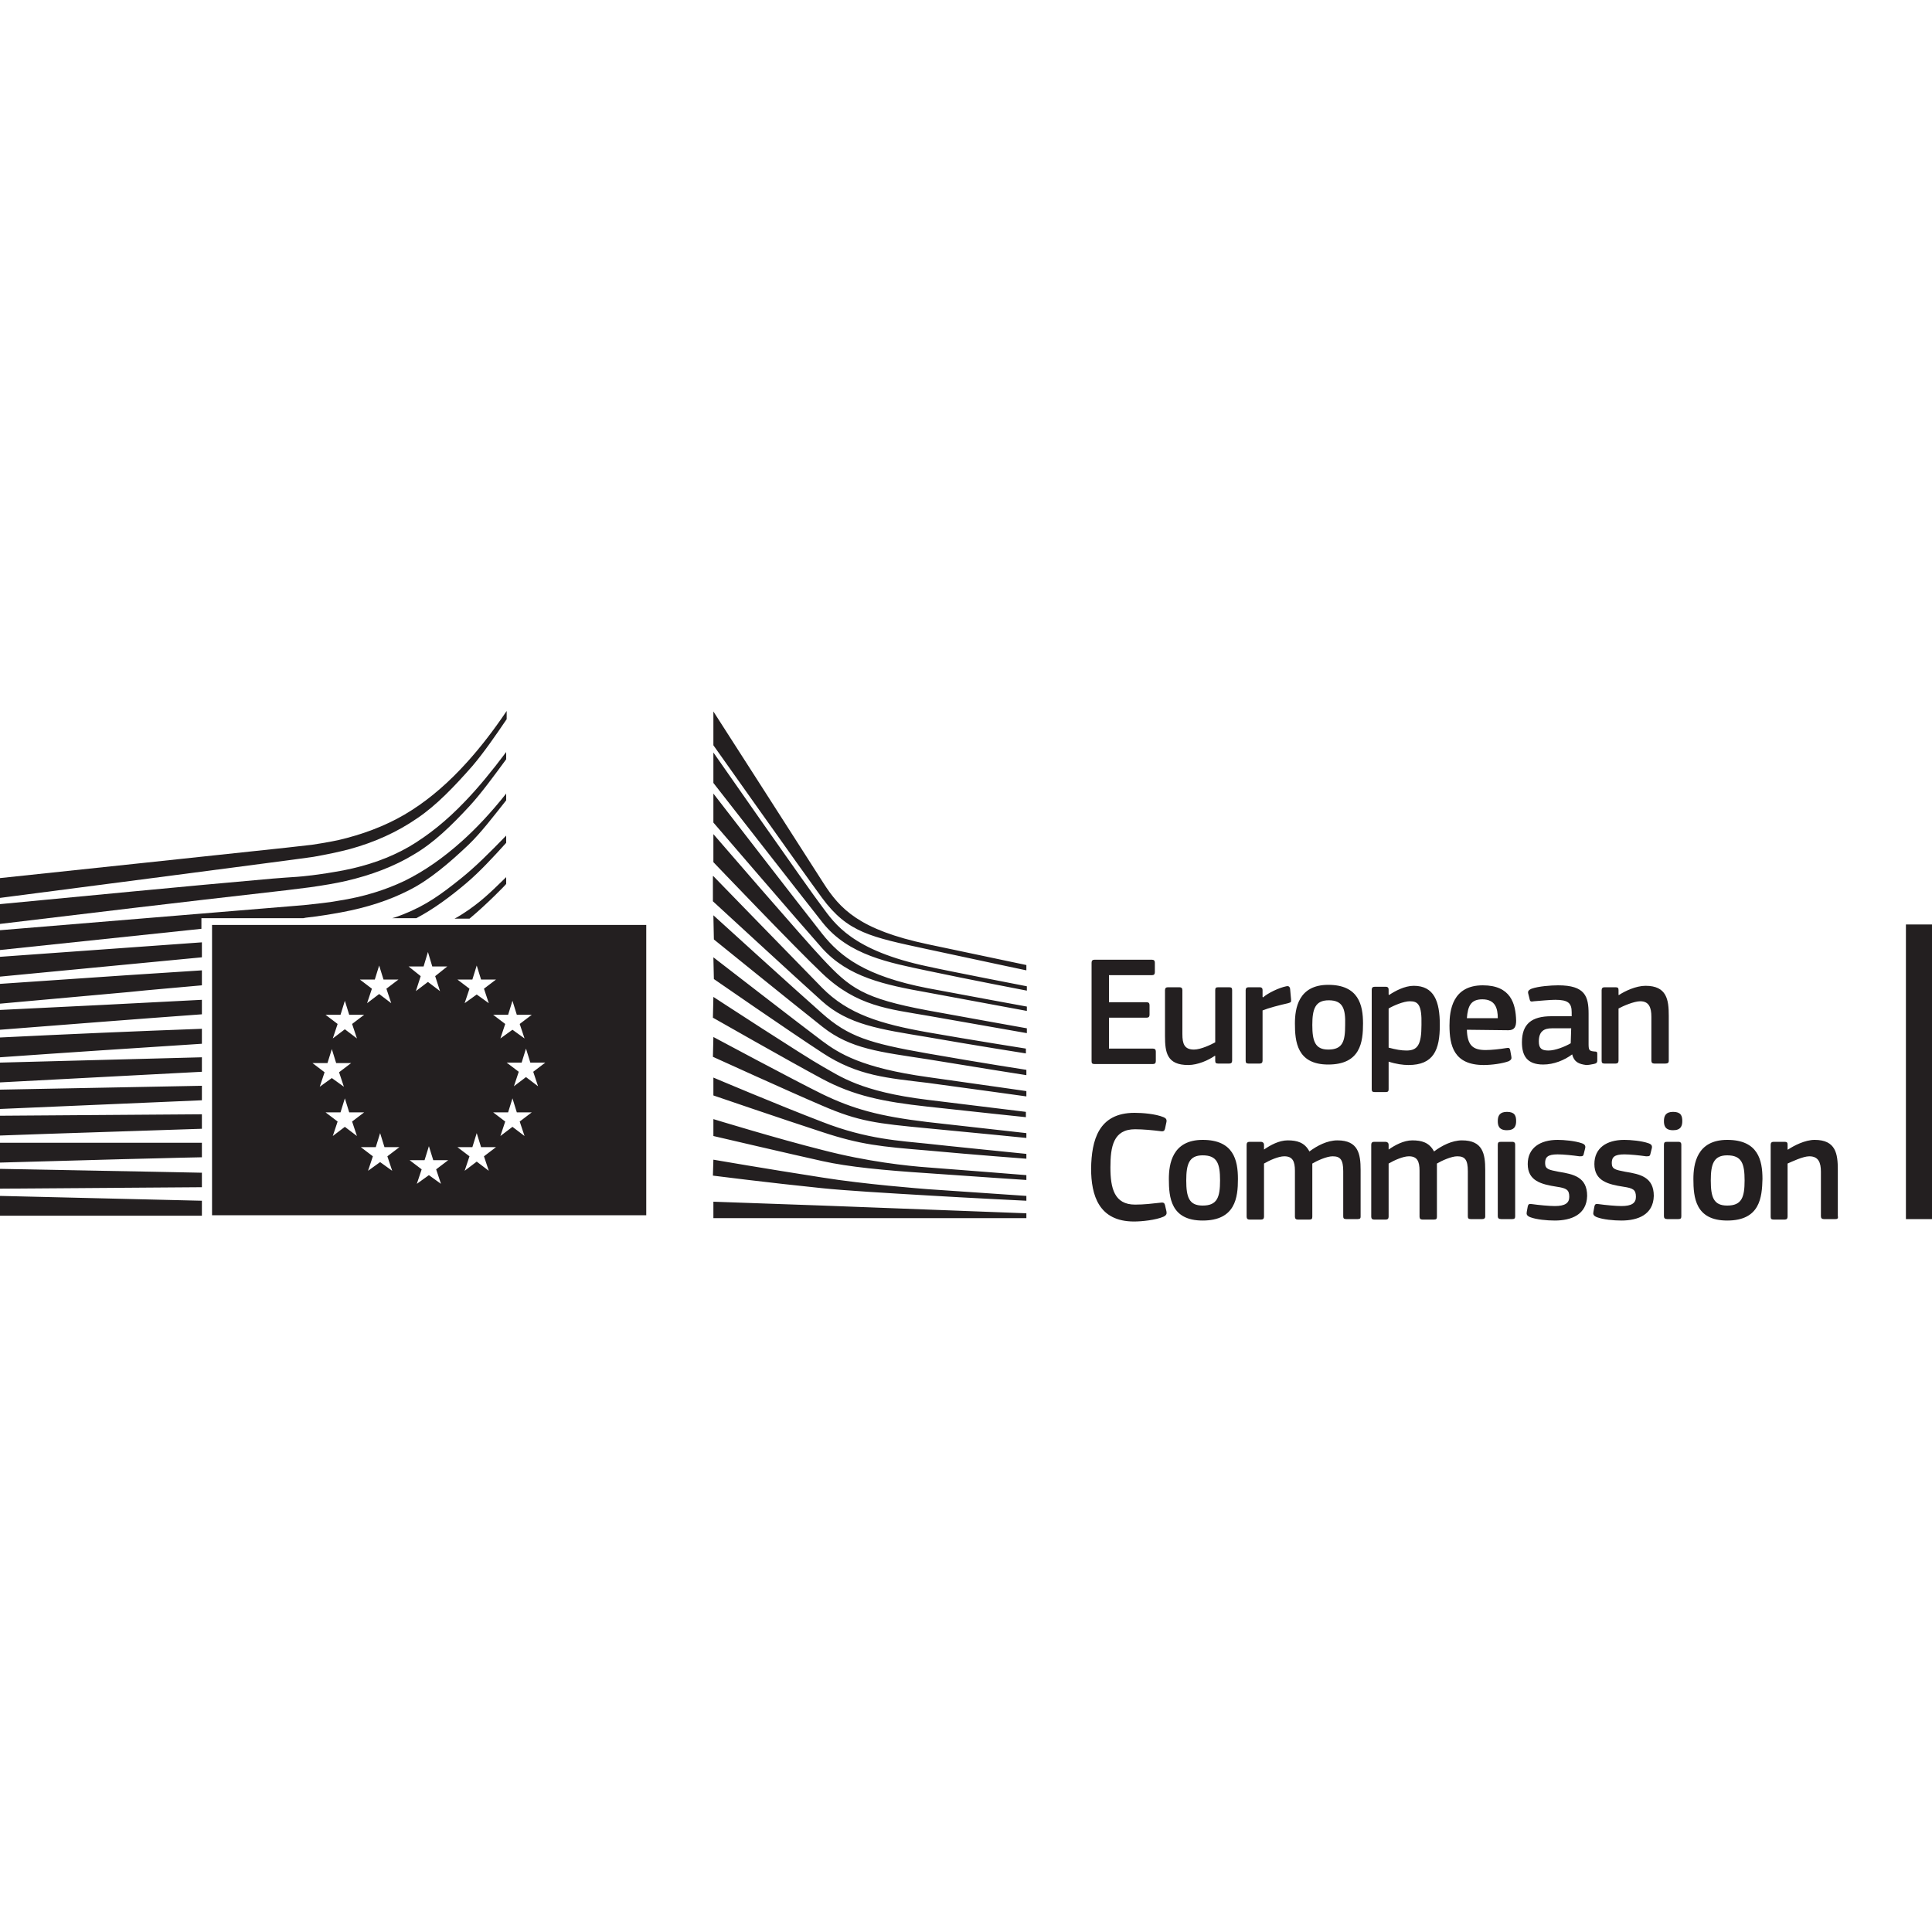 <svg id="Layer_1" xmlns="http://www.w3.org/2000/svg" viewBox="0 0 400 400"><style>.st0{fill:#231f20}</style><path class="st0" d="M147.7 248.8s17.3.6 22.6.8l42.2 1.6v1h-64.8v-3.4zm0-8.7s11 1.9 22.6 3.7c8.7 1.4 20.5 2.3 21.7 2.4 1.3.1 20.5 1.4 20.5 1.4v1s-12.3-.6-20.5-1.1c-8.5-.5-17-1-21.8-1.5-10.8-1.1-22.6-2.6-22.6-2.6l.1-3.3zm0-8.4s13.4 4.1 22.6 6.4c9.2 2.4 17.6 3.3 21.8 3.6 4.2.3 20.4 1.6 20.4 1.6v1s-9.2-.6-20.4-1.4c-9.1-.6-16.4-1.3-21.8-2.5-5.9-1.3-22.6-5.2-22.6-5.2v-3.5zm0-8.6s13.2 5.6 22.6 9.2c9.2 3.6 16.2 3.9 21.8 4.5 2.5.3 20.4 2.1 20.4 2.1v1s-10.7-.8-20.4-1.7c-9.7-.8-13.9-1.2-21.8-3.8-8-2.6-22.6-7.6-22.6-7.6v-3.7zm0-8.4s16.8 9 22.5 11.8c6.4 3.1 11.8 4.6 21.8 5.8l20.5 2.3v1s-9.9-1-20.5-2c-10.5-1-14.2-1.4-21.8-4.7-6.8-2.9-22.6-10.1-22.6-10.1l.1-4.1zm0-8.3s19 12.4 22.6 14.4c3.6 2 7.8 5.2 21.7 6.9 13.9 1.7 20.4 2.5 20.4 2.5v1.1s-11.5-1.2-20.5-2.2c-9-1-15.1-2.2-21.8-5.8-6.7-3.6-22.5-12.6-22.5-12.6l.1-4.3zm0-8.2s19 14.7 22.5 17.3c3.5 2.6 8.2 5.6 21.9 7.5 13.5 1.9 20.4 2.9 20.4 2.9v1.1s-12.2-1.7-20.4-2.8c-8.2-1-14.5-1.4-21.8-6.2-7.2-4.7-22.5-15.3-22.5-15.3l-.1-4.5zm0-8.7s16.6 15.1 22.5 20.3c5.4 4.8 9.8 6.2 21.8 8.3 12 2.1 20.5 3.4 20.5 3.4v1.1s-10.8-1.7-20.5-3.3c-9.7-1.5-15.9-2.1-21.7-6.7-6.7-5.3-22.5-18.1-22.5-18.1l-.1-5zm0-8.1s17.5 18 22.5 23.1c5.4 5.5 12.2 7.5 21.7 9.2 9.1 1.6 20.5 3.4 20.5 3.4v1s-10.8-1.7-20.5-3.4c-9.6-1.6-16.3-2.5-21.8-7.5-4.9-4.4-22.5-20.6-22.5-20.6v-5.2zm0-8.7s18.9 21.9 22.6 25.8c5.7 6.1 8.4 8.2 21.8 10.7 5.4 1 20.5 3.7 20.5 3.7v1s-12.5-2.2-20.5-3.6-14.7-1.9-21.9-8.8c-5.5-5.2-22.5-23-22.5-23v-5.8zm0-8.4s18.7 24.2 22.5 29c3.8 4.8 9 8.8 21.9 11.3 7.4 1.4 20.5 3.8 20.5 3.8v.9s-11.4-2.1-20.5-3.8c-9-1.6-16.5-3.2-21.9-9.2-4.7-5.3-22.5-26-22.5-26v-6zm0-8.5s19.8 28.4 22.5 31.9c2.6 3.5 6.2 9.1 21.9 12.4 4 .9 20.5 4.1 20.5 4.1v.9s-12.5-2.4-20.5-4.1c-8-1.7-16.4-3.2-21.8-10-4.9-6.2-22.6-28.9-22.6-28.9v-6.3zm0-8.5s19.2 29.9 22.7 35.4 7.5 9.8 21.7 12.8 20.4 4.3 20.4 4.3v1.1s-9-1.9-20.6-4.4c-11.6-2.5-16.4-3.4-21.7-10.6-4.4-6-22.5-31.6-22.5-31.6v-7zM394.6 191.4v61h5.4v-61h-5.4zM43.9 191.5v60.1h89.9v-60.1H43.9zm62.2 15.7l.9 2.9h3.1l-2.5 1.9 1 3-2.5-1.8-2.5 1.8 1-3-2.5-1.9h3.1l.9-2.9zm-8.3-4.4l.9-2.9.9 2.9h3.1l-2.5 1.9 1 3-2.5-1.8-2.5 1.8 1-3-2.5-1.9h3.1zm-20.2 0l.9-2.9.9 2.9h3.1l-2.5 1.9 1 3-2.5-1.9-2.5 1.9 1-3-2.5-1.9h3.1zm-7.1 7.3l.9-2.9.9 2.9h3.1l-2.5 1.9 1 3-2.5-1.9-2.5 1.9 1-3-2.5-1.9h3.1zm-5.8 10h3.1l.9-2.9.9 2.9h3.1l-2.5 1.9 1 3-2.5-1.8-2.5 1.8 1-3-2.5-1.9zm6.7 13.2l-2.5 1.9 1-3-2.5-1.9h3.1l.9-2.9.9 2.9h3.1l-2.5 1.9 1 3-2.5-1.9zm9.8 9.1l-2.5-1.8-2.5 1.8 1-3-2.5-1.9h3.1l.9-2.9.9 2.9h3.1l-2.5 1.9 1 3zm6.5-42.3l.9-3 .9 3h3.1l-2.5 2 1 3.1-2.5-1.9-2.5 1.9 1-3.1-2.5-2h3.1zm3.6 45l-2.5-1.8-2.5 1.8 1-3-2.5-1.9h3.1l.9-2.9.9 2.9h3.1l-2.5 1.9 1 3zm9.9-2.7l-2.5-1.9-2.5 1.9 1-3-2.5-1.9h3.1l.9-2.9.9 2.9h3.1l-2.5 1.9 1 3zm7.4-7.2l-2.5-1.9-2.5 1.9 1-3-2.5-1.9h3.1l.9-2.9.9 2.9h3.1l-2.5 1.9 1 3zm2.8-10.3l-2.5-1.9-2.5 1.9 1-3-2.5-1.9h3.1l.9-2.9.9 2.9h3.1l-2.5 1.9 1 3zM344.8 220.2h-2.3c-.4 0-.6-.2-.6-.6v-9.1c0-1.9-.5-3.2-2.3-3.2-1.3 0-3.6 1-4.5 1.5v10.8c0 .4-.2.6-.6.6h-2.3c-.5 0-.6-.2-.6-.6V205c0-.4.2-.6.6-.6h2.3c.5 0 .6.2.6.6v1h.1c1.2-.8 3.5-1.9 5.5-1.9 4.4 0 4.8 2.9 4.8 6.2v9.4c0 .3-.2.5-.7.5m-19.5-7.3h-4c-1.6 0-2.7.6-2.7 2.7 0 1.4.5 1.9 2 1.9 1.4 0 3.4-.8 4.6-1.5l.1-3.1zm.2 5.4c-1.6 1.2-3.8 2.1-6 2.1-3.4 0-4.4-1.9-4.4-4.6 0-3.8 2-5.4 6.1-5.4h4.2v-.8c0-1.9-.7-2.6-3.4-2.6-1.1 0-3.1.2-4.4.3-.6.1-.8.1-.9-.4l-.3-1.2c-.1-.4 0-.7.7-1 1.4-.5 4-.7 5.5-.7 5.6 0 6.3 2.3 6.3 5.9v6.3c0 1.3.2 1.4 1.2 1.5.5 0 .6.1.6.5v1.4c0 .4-.2.6-.8.7-.5.1-1 .2-1.5.2-1.5-.2-2.5-.6-2.9-2.2zm-21.8-7.5h6.4c0-2-.5-3.9-3.2-3.9-2.4 0-3 1.4-3.2 3.9m0 2.4c.1 3.3 1.3 4.2 3.9 4.2 1.2 0 3-.2 4.2-.4.6-.1.8-.1.9.6l.2 1.1c.1.5 0 .7-.5 1-1.3.5-3.6.8-5.2.8-6.2 0-7.1-4-7.1-8.2 0-3.1.6-8.3 6.9-8.3 5.8 0 6.8 3.8 6.9 7.3 0 1.2-.3 2-1.6 2l-8.6-.1zm-11.8-5.9c-1.3 0-3.4.9-4.4 1.5v8.1c1.5.4 2.6.6 3.7.6 2.3 0 3.1-1.2 3.1-5.3.1-4.2-.7-4.9-2.4-4.9m-.3 13.2c-1.1 0-2.6-.2-4.1-.7v5.7c0 .4-.1.6-.6.6h-2.3c-.5 0-.6-.2-.6-.6v-20.6c0-.4.2-.6.6-.6h2.3c.5 0 .6.3.6.6v1l.1.1c1.2-.8 3.2-1.9 5.1-1.9 4.2 0 5.4 3.2 5.4 8.1 0 5.2-1.3 8.3-6.5 8.3m-16.5-13.4c-2.8 0-3.4 1.8-3.4 5.1 0 3.4.6 5.1 3.3 5.1 3 0 3.5-1.7 3.5-5.1.1-3.4-.5-5.1-3.4-5.1m-.1 13.3c-6.5 0-6.9-4.8-6.9-8.5 0-3.1.7-8 6.9-8 6.3 0 7.2 4.2 7.2 8s-.5 8.5-7.2 8.5m-13.6-.8c0 .4-.2.6-.6.6h-2.3c-.5 0-.6-.2-.6-.6V205c0-.4.2-.6.6-.6h2.3c.5 0 .6.3.6.6v1.4l.1.1c1-.9 3.3-2 4.8-2.3.4-.1.7 0 .8.5l.2 2.2c0 .5.1.6-.6.8-1.8.4-4.1 1-5.3 1.5v10.4zm-6.9.6h-2.3c-.5 0-.6-.2-.6-.6v-1h-.1c-1.3.9-3.5 1.9-5.5 1.9-4.4 0-4.8-2.6-4.8-6V205c0-.4.2-.6.6-.6h2.4c.4 0 .6.2.6.6v9.1c0 2 .4 3.2 2.4 3.2 1.4 0 3.5-1 4.4-1.5V205c0-.4.1-.6.6-.6h2.3c.5 0 .6.2.6.6v14.6c0 .4-.2.6-.6.6M226 199.3c0-.4.2-.6.6-.6h11.9c.4 0 .6.2.6.6v2c0 .4-.2.6-.6.6h-8.9v5.6h7.8c.4 0 .6.2.6.6v2c0 .4-.2.6-.6.6h-7.8v6.4h9.1c.4 0 .6.2.6.6v2c0 .4-.2.6-.6.6h-12.1c-.5 0-.6-.2-.6-.6v-20.4zM380 252.4h-2.4c-.4 0-.6-.2-.6-.6v-9.2c0-1.9-.5-3.2-2.4-3.2-1.3 0-3.6 1.1-4.5 1.5v11c0 .4-.2.6-.6.6h-2.3c-.5 0-.6-.2-.6-.6V237c0-.4.2-.6.6-.6h2.3c.5 0 .6.2.6.6v1h.1c1.2-.8 3.5-2 5.5-2 4.4 0 4.8 2.9 4.8 6.2v9.5c.1.5 0 .7-.5.7m-22.4-13.2c-2.8 0-3.4 1.8-3.4 5.2 0 3.5.6 5.2 3.4 5.2 3 0 3.6-1.7 3.6-5.2s-.6-5.2-3.6-5.2m0 13.5c-6.6 0-7-4.8-7-8.6 0-3.1.7-8.1 7-8.1 6.4 0 7.3 4.2 7.3 8.1-.1 3.8-.5 8.6-7.3 8.6m-9.5-.9c0 .4-.1.6-.6.6h-2.3c-.5 0-.7-.2-.7-.6V237c0-.5.2-.6.7-.6h2.3c.5 0 .6.3.6.6v14.8zm-1.7-17.8c-1.7 0-1.9-1-1.9-1.9 0-1.1.4-1.9 1.9-1.9 1.6 0 1.9.8 1.9 1.9 0 1-.3 1.9-1.9 1.9m-10.7 18.7c-1.6 0-3.8-.2-5.1-.7-.7-.3-.8-.6-.7-1.1l.2-1.1c.1-.5.3-.6.9-.5 1.4.2 3.6.4 4.7.4 2.1 0 3-.6 3-1.9 0-1.5-.6-1.8-2.6-2.1-3.2-.5-6-1.2-6-4.7 0-3.3 2.5-5 6.2-5 1.3 0 3.6.2 5 .7.6.2.8.5.7 1l-.3 1.2c-.1.5-.3.5-.9.5-1.4-.2-3.3-.4-4.5-.4-2.1 0-2.6.6-2.6 1.8 0 1.3.8 1.4 2.8 1.8 3.1.5 5.9 1.1 5.9 5-.1 3.9-3.3 5.1-6.7 5.1m-13.8 0c-1.6 0-3.8-.2-5.1-.7-.7-.3-.8-.6-.7-1.1l.2-1.1c.1-.5.3-.6.9-.5 1.4.2 3.6.4 4.7.4 2.1 0 3-.6 3-1.9 0-1.5-.6-1.8-2.6-2.1-3.2-.5-6-1.2-6-4.7 0-3.3 2.5-5 6.2-5 1.3 0 3.6.2 5 .7.6.2.8.5.7 1l-.3 1.2c-.1.5-.3.5-.9.5-1.4-.2-3.3-.4-4.5-.4-2.1 0-2.6.6-2.6 1.8 0 1.3.8 1.4 2.8 1.8 3.1.5 5.9 1.1 5.9 5-.1 3.9-3.3 5.1-6.7 5.1m-8.2-.9c0 .4-.1.6-.6.6h-2.3c-.5 0-.7-.2-.7-.6V237c0-.5.2-.6.7-.6h2.3c.5 0 .6.3.6.6v14.8zM312 234c-1.7 0-1.9-1-1.9-1.9 0-1.1.4-1.9 1.9-1.9 1.6 0 1.9.8 1.9 1.9 0 1-.3 1.9-1.9 1.9m-5.1 18.4h-2.4c-.5 0-.6-.2-.6-.6v-9.3c0-2.4-.6-3.1-2.2-3.1-1.2 0-3.2.9-4.2 1.5v11c0 .4-.1.6-.6.6h-2.4c-.4 0-.6-.2-.6-.6v-9.5c0-2-.5-3-2.2-3-1.2 0-3 .8-4.2 1.5v11c0 .4-.2.6-.6.6h-2.4c-.4 0-.6-.2-.6-.6V237c0-.4.2-.6.6-.6h2.3c.5 0 .7.3.7.6v1c1.3-.9 3.1-1.9 4.9-1.9 1.9 0 3.5.4 4.5 2.3 1.6-1.2 3.7-2.3 5.8-2.3 4.3 0 4.8 2.8 4.8 6.1v9.7c0 .3-.2.5-.6.5m-25.8 0h-2.4c-.5 0-.6-.2-.6-.6v-9.3c0-2.4-.6-3.1-2.2-3.1-1.2 0-3.2.9-4.2 1.5v11c0 .4-.1.6-.6.6h-2.4c-.4 0-.6-.2-.6-.6v-9.5c0-2-.5-3-2.2-3-1.2 0-3 .8-4.2 1.5v11c0 .4-.2.6-.6.6h-2.4c-.4 0-.6-.2-.6-.6V237c0-.4.2-.6.6-.6h2.3c.5 0 .7.3.7.6v1c1.3-.9 3.1-1.9 4.9-1.9 1.9 0 3.5.4 4.5 2.3 1.6-1.2 3.7-2.3 5.8-2.3 4.3 0 4.8 2.8 4.8 6.1v9.7c0 .3-.1.5-.6.5M249 239.2c-2.8 0-3.4 1.8-3.4 5.2 0 3.5.6 5.2 3.4 5.2 3 0 3.6-1.7 3.6-5.2s-.6-5.2-3.6-5.2m0 13.5c-6.6 0-7-4.8-7-8.6 0-3.1.7-8.1 7-8.1 6.4 0 7.3 4.2 7.3 8.1 0 3.8-.5 8.6-7.3 8.6m-14.1-22.3c1.6 0 4.3.2 6 .9.5.2.7.5.6 1l-.3 1.4c-.1.4-.3.6-.9.5-1.6-.2-3.6-.4-5.3-.4-4.5 0-5.1 3.6-5.1 7.9 0 4.3.8 7.7 5.1 7.7 1.9 0 3.5-.2 5.3-.4.6-.1.8.1.9.5l.3 1.3c.1.5 0 .8-.6 1.1-1.6.7-4.5 1-6.1 1-7.3 0-8.9-5.4-8.9-11 .1-5.8 1.5-11.5 9-11.5M0 236.6v4.1l25.2-.7c5.3-.1 10.9-.3 16.6-.4v-3H0zM0 224.1l41.8-2.2v-3L0 220zM0 229.6l41.8-1.8v-3l-41.8.8zM41.8 207c-13.4.7-27.1 1.4-41.8 2.1v4.1c14.1-1.1 28-2.2 41.8-3.2v-3zM104.8 174.5V173c-3.5 3.6-6.4 6.5-9.4 8.9-4 3.2-7.1 5.5-11.9 7.4-.8.3-1.5.6-2.3.8h5c3.6-1.9 7.1-4.5 10.4-7.3 2.7-2.3 5.4-5.2 8.2-8.3zM0 202.2l41.8-4v-3.1l-41.8 3zM41.8 204v-3.1c-5.1.3-10.3.7-15.4 1L0 203.7v4.1l26.6-2.4c4.7-.5 9.9-.9 15.2-1.4zM41.8 230.7c-13.9.1-27.7.2-41.8.3v4.1c13.4-.5 27.5-.9 41.8-1.4v-3zM41.8 213c-13.7.5-27.6 1.1-41.8 1.8v4.1c14.1-1 27.9-1.9 41.8-2.8V213zM0 247.6v4.1h41.8v-3.1z"/><path class="st0" d="M41.8 190.1h21l.5-.1c2.7-.3 5.1-.7 7.3-1.1 5.4-1 10-2.5 14.1-4.6 4.2-2.1 8.4-5.7 12.3-9.4 2.6-2.5 5.1-5.8 7.8-9.2v-1.4c-3.1 3.9-6.1 7.1-9.1 9.8-3.9 3.5-7.9 6.3-12 8.3-4 1.9-8.5 3.3-13.7 4.1-2.1.4-4.5.6-7.1.9l-63 5.2v4.1l41.8-4.4v-2.2z"/><path class="st0" d="M84.7 175.3c-4 2.3-8.5 3.9-13.6 4.9-2.2.4-4.5.8-7.2 1.1-1.6.2-3.2.3-4.8.4-.9.1-1.7.1-2.6.2-19.4 1.7-38.6 3.6-56.6 5.3v4.1c18.2-2.2 37.5-4.5 56.9-6.7.9-.1 1.7-.2 2.6-.3l4.8-.6c2.8-.4 5.2-.8 7.4-1.3 5.2-1.2 10-3 14.1-5.5 4.1-2.4 7.7-5.9 11.5-10 2.4-2.6 5.1-6.3 7.6-9.7v-1.5c-3 4-5.8 7.4-8.5 10.2-3.8 4-7.7 7.1-11.6 9.4z"/><path class="st0" d="M72.4 175.8c5.1-1.4 9.8-3.5 14-6.4 4-2.7 7.7-6.6 11.4-10.8 2.3-2.7 4.8-6.3 7.1-9.7v-1.7c-2.7 4-5.4 7.5-8.2 10.6-3.7 4.1-7.5 7.4-11.4 9.9-4 2.6-8.6 4.5-13.5 5.8-2.2.6-4.6 1-7.2 1.4-1.7.2-3.5.4-5.3.6-.7.1-59.3 6.3-59.3 6.3v4.1s63.2-8.2 64.9-8.5c2.8-.5 5.2-1 7.5-1.6zM104.8 183v-1.4c-3.4 3.3-5.3 5.2-9 7.6-.5.3-1.1.7-1.7 1h3.1c3.5-2.9 7.6-7.1 7.6-7.2zM0 246.1c13.5-.1 27.6-.2 41.8-.3v-3c-13.8-.3-27.7-.5-41.8-.8v4.1z"/></svg>